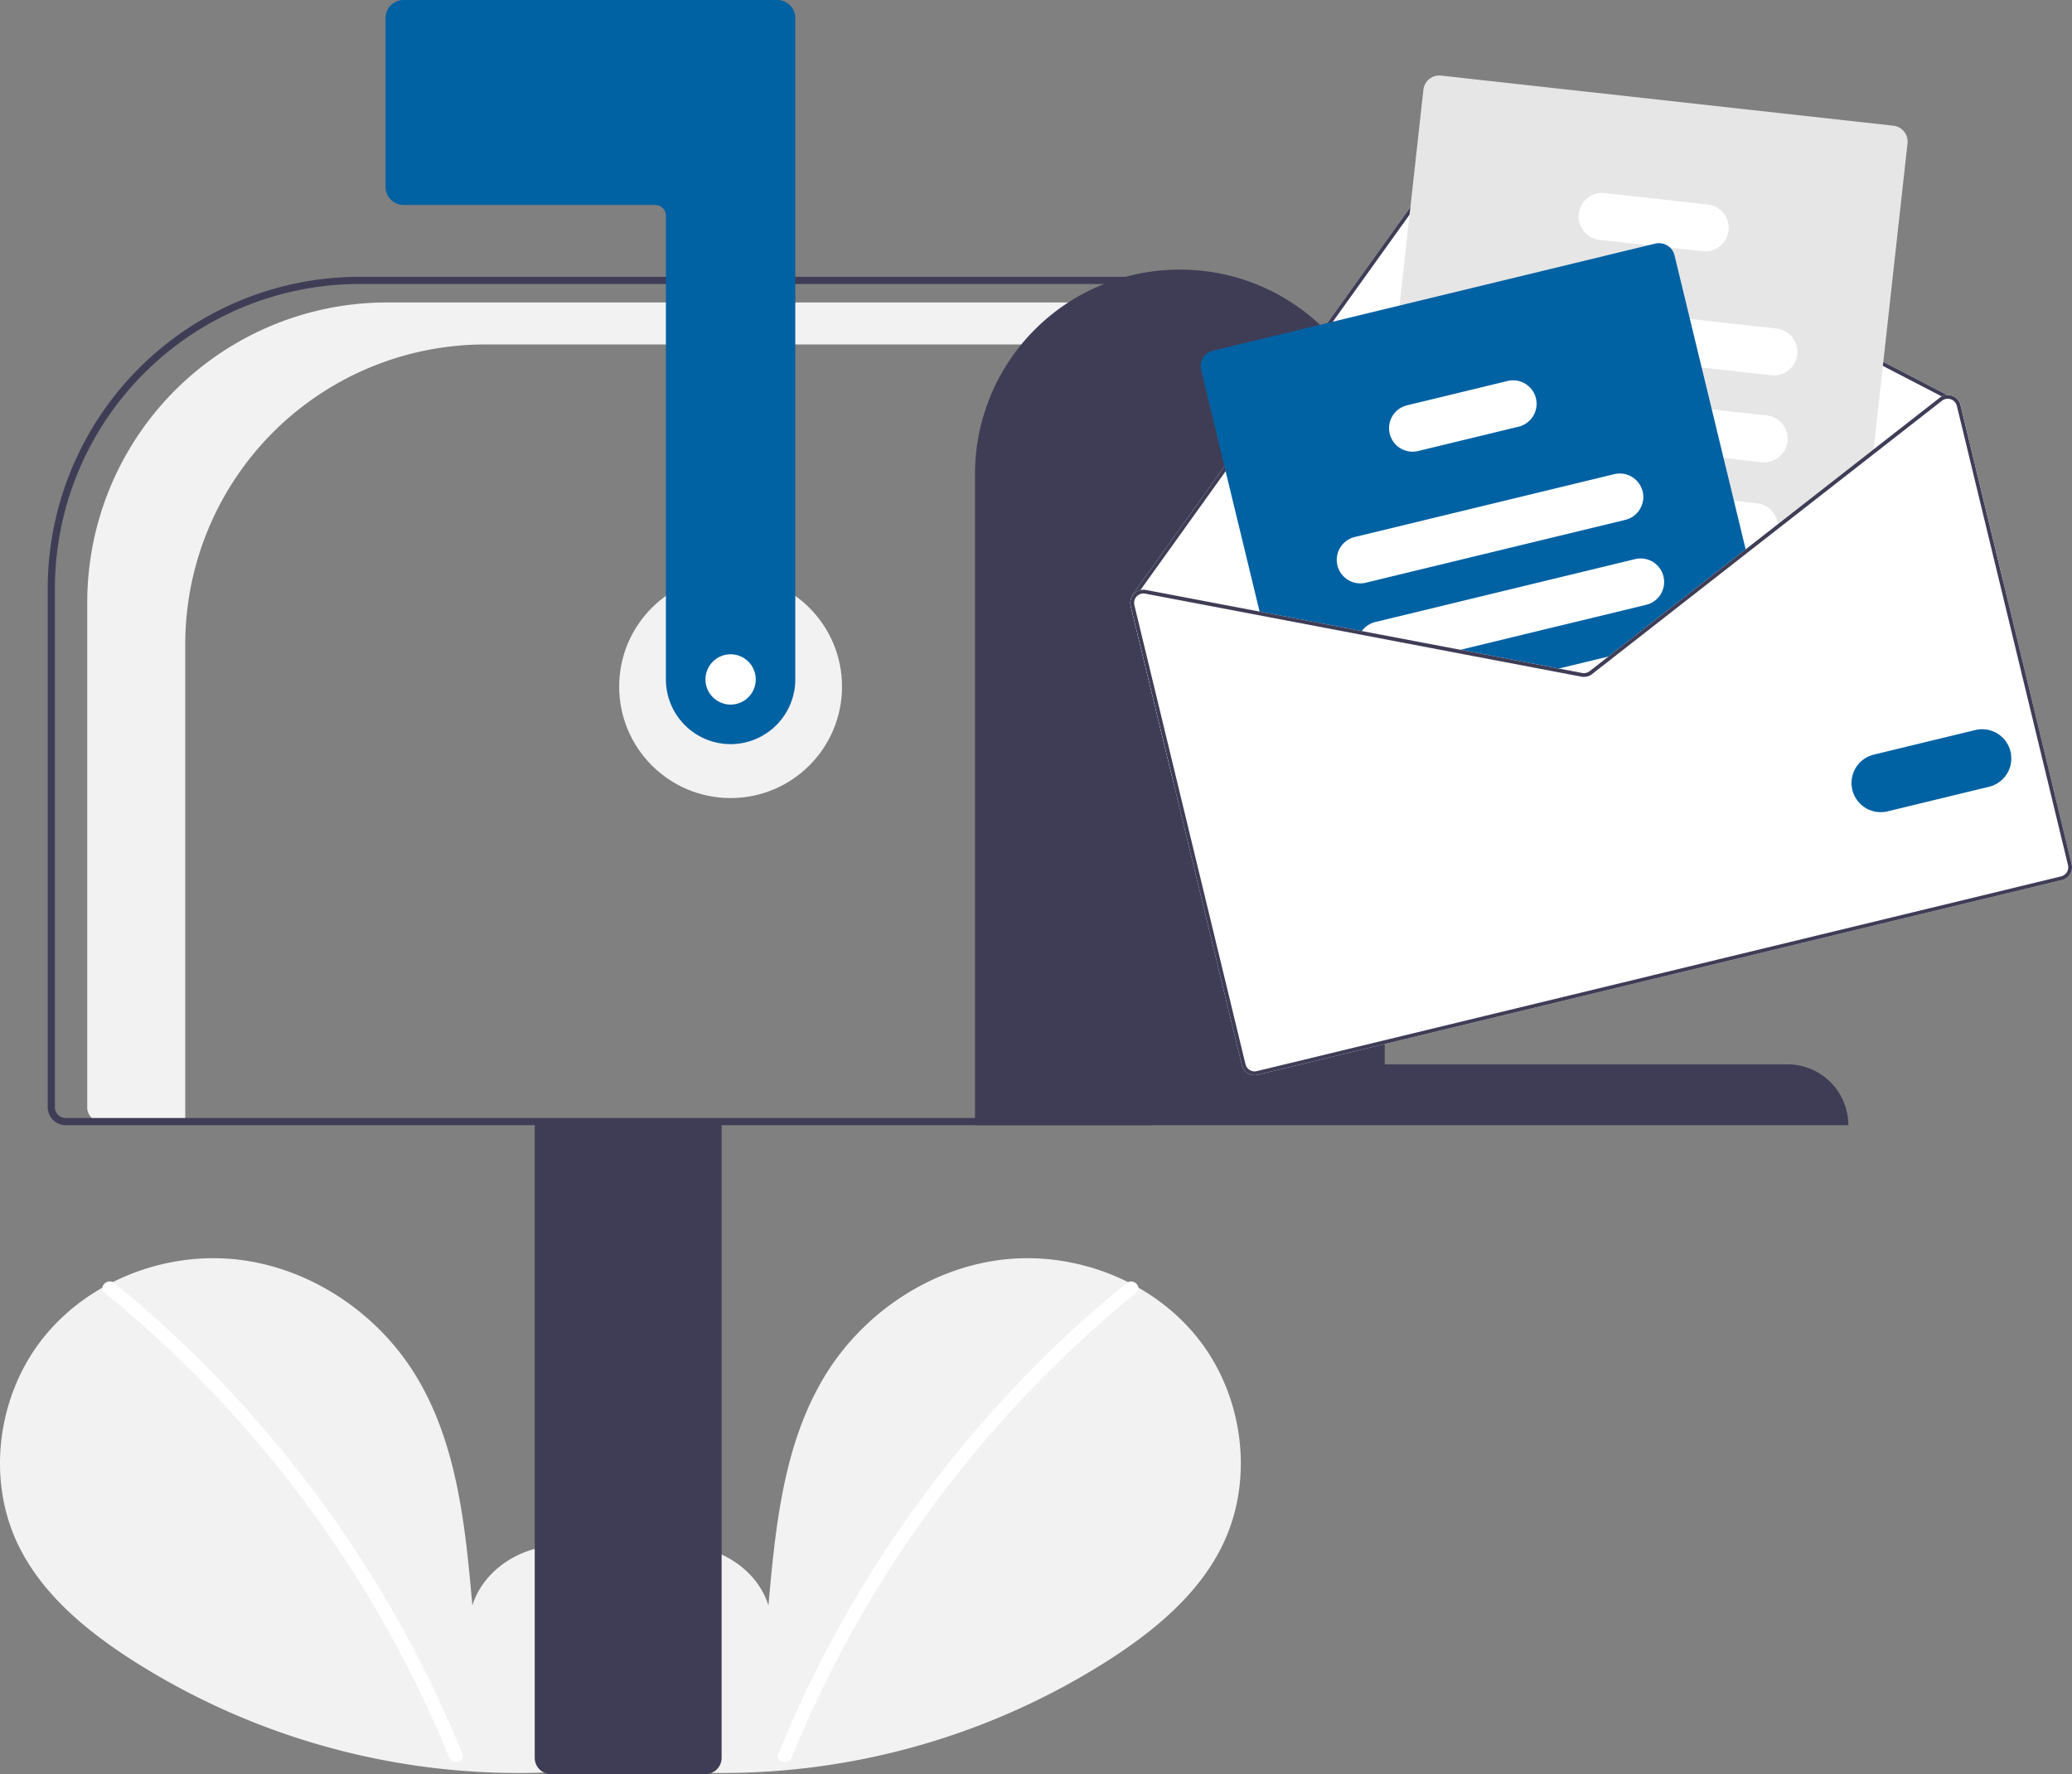<svg xmlns="http://www.w3.org/2000/svg" id="a063a011-c7fd-495c-af8f-4b3f764f6bd6" data-name="Layer 1" width="576.499" height="493.5" viewBox="0 0 576.499 493.5"><rect x="0" y="0" width="576.499" height="493.5" fill="#808080" stroke="none"/><path d="M481.172 691.6c9.255-7.82 14.876-20.173 13.402-32.2s-10.605-23.082-22.449-25.636-25.345 4.516-28.943 16.085c-1.98-22.306-4.261-45.547-16.12-64.542-10.738-17.2-29.337-29.507-49.494-31.709s-41.38 6.114-53.951 22.024-15.649 39.039-6.845 57.305c6.486 13.456 18.436 23.47 30.956 31.616a199.786 199.786.0 00136.641 29.893" transform="translate(-311.75 -203.25)" fill="#f2f2f2"/><path d="M343.55 560.174A326.879 326.879.0 01389.104 605.409a327.833 327.833.0 0151.308 85.741c.924 2.264-2.752 3.25-3.666 1.011a324.462 324.462.0 00-29.647-56.094 325.7 325.7.0 00-66.237-73.205c-1.898-1.546.806-4.221 2.688-2.688z" transform="translate(-311.75 -203.25)" fill="#fff"/><path d="M487.565 691.6c-9.255-7.82-14.876-20.173-13.402-32.2s10.605-23.082 22.449-25.636 25.345 4.516 28.943 16.085c1.98-22.306 4.261-45.547 16.12-64.542 10.738-17.2 29.337-29.507 49.494-31.709s41.38 6.114 53.951 22.024 15.649 39.039 6.845 57.305c-6.486 13.456-18.436 23.47-30.956 31.616a199.786 199.786.0 01-136.641 29.893" transform="translate(-311.75 -203.25)" fill="#f2f2f2"/><path d="M625.187 560.174A326.879 326.879.0 00579.633 605.409a327.833 327.833.0 00-51.308 85.741c-.924 2.264 2.752 3.25 3.666 1.011a325.987 325.987.0 0195.884-129.299c1.898-1.546-.806-4.221-2.688-2.688z" transform="translate(-311.75 -203.25)" fill="#fff"/><circle cx="203.277" cy="191" r="31" fill="#f2f2f2"/><path d="M419.446 287.388H633.027V299.073H446.711a83.418 83.418.0 00-83.419 83.418V515.25H339.922a3.895 3.895.0 01-3.895-3.895V370.806A83.418 83.418.0 01419.446 287.388z" transform="translate(-311.75 -203.25)" fill="#f2f2f2"/><path d="M460.527 692.25V514.75h52v177.5a4.505 4.505.0 01-4.5 4.5h-43A4.505 4.505.0 01460.527 692.25z" transform="translate(-311.75 -203.25)" fill="#3f3d56"/><path d="M325.027 511.25V366.916A86.764 86.764.0 01411.692 280.25H632.027v236h-302A5.006 5.006.0 01325.027 511.25zm305-229H411.692a84.761 84.761.0 00-84.665 84.666V511.25a3.003 3.003.0 003 3h3e2z" transform="translate(-311.75 -203.25)" fill="#3f3d56"/><path d="M515.027 410.25a18.02 18.02.0 01-18-18v-129a3.003 3.003.0 00-3-3h-70a5.006 5.006.0 01-5-5v-47a5.006 5.006.0 015-5h104a5.006 5.006.0 015 5v184a18.02 18.02.0 01-18 18z" transform="translate(-311.75 -203.25)" fill="#0061a3"/><path d="M640.027 278.25h0a56.881 56.881.0 0157 56.761V499.321h112a16.965 16.965.0 0117 16.929h-243V335.011a56.881 56.881.0 0157-56.761z" transform="translate(-311.75 -203.25)" fill="#3f3d56"/><path d="M626.349 371.817l11.803 48.756L869.033 364.682l-11.803-48.756a3.638 3.638.0 00-2.358-2.595 3.594 3.594.0 00-1.334-.201L720.079 244.028a3.682 3.682.0 00-4.656 1.119l-64.32 89.694L626.855 368.664a.514.514.0 00-.089.418A3.642 3.642.0 00626.349 371.817z" transform="translate(-311.75 -203.25)" fill="#fff"/><path d="M626.766 369.082a.49.49.0 00.203.316.559.559.0 00.433.086.536.536.0 00.299-.207l.083-.115 1.263-1.766 22.929-31.964 64.301-89.673a2.62 2.62.0 013.322-.796l132.425 68.567 1.188.617a1.292 1.292.0 00.147.052 1.615 1.615.0 01.271-.026.514.514.0 00.29-.245.524.524.0 00-.219-.709l-.164-.087-133.459-69.102a3.682 3.682.0 00-4.656 1.119l-64.32 89.694L626.855 368.664A.514.514.0 00626.766 369.082z" transform="translate(-311.75 -203.25)" fill="#3f3d56"/><path d="M696.107 374.054l5.139.57 38.143 4.225 25.286 2.799 1.494.166 31.552-24.645 1.209-.944 7.452-5.82 26.514-20.706.159-1.454 9.43-85.114a4.454 4.454.0 00-3.929-4.912L712.7 224.278a4.456 4.456.0 00-4.912 3.929L701.138 288.244l-3.689 33.286L694.149 351.309l-1.53 13.829-.446 4.006A4.457 4.457.0 00696.107 374.054z" transform="translate(-311.75 -203.25)" fill="#e6e6e6"/><path d="M730.692 299.448l54.517 6.038 19.334 2.141a6.54 6.54.0 101.44-13l-24.047-2.663-49.799-5.522a6.543 6.543.0 00-1.444 13.006z" transform="translate(-311.75 -203.25)" fill="#fff"/><path d="M727.588 323.564c.141.025.281.05.425.064l63.285 7.011 10.566 1.173a6.542 6.542.0 001.439-13.005l-15.278-1.69-50.13-5.555-8.436-.935a6.539 6.539.0 00-1.87 12.937z" transform="translate(-311.75 -203.25)" fill="#fff"/><path d="M720.426 344.948a6.539 6.539.0 004.88 3.125l25.939 2.873 46.197 5.118.01-.002 1.477.165 7.452-5.82a6.471 6.471.0 00.001-1.33 6.555 6.555.0 00-5.787-5.824l-6.417-.713-25.457-2.817-18.317-2.031-23.66-2.622a6.54 6.54.0 00-6.319 9.88z" transform="translate(-311.75 -203.25)" fill="#fff"/><path d="M756.859 269.97l13.564 1.502 5.991.665 9.05 1.002a6.542 6.542.0 001.439-13.005l-28.599-3.165a6.541 6.541.0 10-1.445 13.001z" transform="translate(-311.75 -203.25)" fill="#fff"/><path d="M645.944 306.182l16.537 68.314 27.601 5.248 25.532 4.861 27.394 5.212 8.753 1.666a3.673 3.673.0 002.94-.712l7.022-5.485 4.446-3.472 31.552-24.645-20.062-82.874a4.403 4.403.0 00-1.244-2.159 4.449 4.449.0 00-4.125-1.117L649.22 300.813A4.45 4.45.0 00645.944 306.182z" transform="translate(-311.75 -203.25)" fill="#0061a3"/><path d="M683.864 360.528a6.546 6.546.0 007.896 4.818l72.214-17.482a6.55 6.55.0 004.818-7.896 2.1 2.1.0 00-.07-.247 6.539 6.539.0 00-7.825-4.571l-72.214 17.482A6.546 6.546.0 00683.864 360.528z" transform="translate(-311.75 -203.25)" fill="#fff"/><path d="M690.082 379.744l25.532 4.861L769.699 371.512a6.541 6.541.0 10-3.078-12.714l-72.214 17.482a6.494 6.494.0 00-3.747 2.511A6.583 6.583.0 00690.082 379.744z" transform="translate(-311.75 -203.25)" fill="#fff"/><path d="M743.008 389.817l8.753 1.666a3.673 3.673.0 002.94-.712l7.022-5.485z" transform="translate(-311.75 -203.25)" fill="#fff"/><path d="M698.415 323.897a6.546 6.546.0 007.896 4.818l27.97-6.771a6.55 6.55.0 004.818-7.896 6.466 6.466.0 00-1.205-2.486 6.545 6.545.0 00-6.691-2.332l-27.97 6.771a6.541 6.541.0 00-4.818 7.896z" transform="translate(-311.75 -203.25)" fill="#fff"/><path d="M715.612 384.604l27.398 5.214 8.75 1.666a3.689 3.689.0 002.938-.711l7.027-5.486-2.466.597-5.206 4.061a2.636 2.636.0 01-2.099.508l-6.479-1.232-27.398-5.214zm81.838-28.539.267 1.102 1.215-.945zm-81.838 28.539 27.398 5.214 8.75 1.666a3.689 3.689.0 002.938-.711l7.027-5.486-2.466.597-5.206 4.061a2.636 2.636.0 01-2.099.508l-6.479-1.232-27.398-5.214zm0 0 27.398 5.214 8.75 1.666a3.689 3.689.0 002.938-.711l7.027-5.486-2.466.597-5.206 4.061a2.636 2.636.0 01-2.099.508l-6.479-1.232-27.398-5.214zm-89.263-12.787 30.916 127.71a3.667 3.667.0 004.422 2.698l223.761-54.168a3.666 3.666.0 002.698-4.422l-30.916-127.71a3.638 3.638.0 00-2.358-2.595 3.594 3.594.0 00-1.334-.201 3.458 3.458.0 00-1.514.398 3.179 3.179.0 00-.607.377l-18.364 14.34-26.67 20.833-8.935 6.979.002.008-.008.002-32.766 25.578-5.417 4.239-5.206 4.061a2.636 2.636.0 01-2.099.508l-6.479-1.232-27.398-5.214L690.656 378.792 630.595 367.362a3.59 3.59.0 00-1.547.033 3.67 3.67.0 00-1.788 1.036 4.111 4.111.0 00-.493.651A3.642 3.642.0 00626.349 371.817zm89.263 12.787 27.398 5.214 8.75 1.666a3.689 3.689.0 002.938-.711l7.027-5.486-2.466.597-5.206 4.061a2.636 2.636.0 01-2.099.508l-6.479-1.232-27.398-5.214zm0 0 27.398 5.214 8.75 1.666a3.689 3.689.0 002.938-.711l7.027-5.486-2.466.597-5.206 4.061a2.636 2.636.0 01-2.099.508l-6.479-1.232-27.398-5.214zm0 0 27.398 5.214 8.75 1.666a3.689 3.689.0 002.938-.711l7.027-5.486-2.466.597-5.206 4.061a2.636 2.636.0 01-2.099.508l-6.479-1.232-27.398-5.214z" transform="translate(-311.75 -203.25)" fill="#fff"/><path d="M715.612 384.604l27.398 5.214 8.75 1.666a3.689 3.689.0 002.938-.711l7.027-5.486-2.466.597-5.206 4.061a2.636 2.636.0 01-2.099.508l-6.479-1.232-27.398-5.214zm81.838-28.539.267 1.102 1.215-.945zm-81.838 28.539 27.398 5.214 8.75 1.666a3.689 3.689.0 002.938-.711l7.027-5.486-2.466.597-5.206 4.061a2.636 2.636.0 01-2.099.508l-6.479-1.232-27.398-5.214zm0 0 27.398 5.214 8.75 1.666a3.689 3.689.0 002.938-.711l7.027-5.486-2.466.597-5.206 4.061a2.636 2.636.0 01-2.099.508l-6.479-1.232-27.398-5.214zM627.785 369.161l.136.102c.023-.037.062-.071.092-.11a2.643 2.643.0 012.385-.768l59.686 11.354 25.528 4.865 27.398 5.214 8.75 1.666a3.689 3.689.0 002.938-.711l7.027-5.486-2.466.597-5.206 4.061a2.636 2.636.0 01-2.099.508l-6.479-1.232-27.398-5.214L690.656 378.792 630.595 367.362a3.59 3.59.0 00-1.547.033zm-1.436 2.657 30.916 127.71a3.667 3.667.0 004.422 2.698l223.761-54.168a3.666 3.666.0 002.698-4.422l-30.916-127.71a3.638 3.638.0 00-2.358-2.595 3.594 3.594.0 00-1.334-.201 3.458 3.458.0 00-1.514.398 3.179 3.179.0 00-.607.377l-18.364 14.34-26.67 20.833-8.935 6.979.002.008-.008.002-32.766 25.578-5.417 4.239-5.206 4.061a2.636 2.636.0 01-2.099.508l-6.479-1.232-27.398-5.214L690.656 378.792 630.595 367.362a3.59 3.59.0 00-1.547.033 3.67 3.67.0 00-1.788 1.036 4.111 4.111.0 00-.493.651A3.642 3.642.0 00626.349 371.817zm1.02-.247a2.598 2.598.0 01.462-2.191.341.341.0 01.091-.117c.023-.037.062-.071.092-.11a2.643 2.643.0 012.385-.768l59.686 11.354 25.528 4.865 27.398 5.214 8.75 1.666a3.689 3.689.0 002.938-.711l7.027-5.486 4.444-3.472 31.547-24.648 1.215-.945 7.447-5.817 26.518-20.709 19.171-14.972a2.604 2.604.0 01.987-.477 1.997 1.997.0 01.305-.05 1.615 1.615.0 01.271-.026 2.679 2.679.0 01.901.147 2.625 2.625.0 011.686 1.853l30.916 127.71a2.62 2.62.0 01-1.931 3.165L661.442 501.214a2.618 2.618.0 01-3.158-1.933zm88.244 13.034 27.398 5.214 8.75 1.666a3.689 3.689.0 002.938-.711l7.027-5.486-2.466.597-5.206 4.061a2.636 2.636.0 01-2.099.508l-6.479-1.232-27.398-5.214zm0 0 27.398 5.214 8.75 1.666a3.689 3.689.0 002.938-.711l7.027-5.486-2.466.597-5.206 4.061a2.636 2.636.0 01-2.099.508l-6.479-1.232-27.398-5.214zm0 0 27.398 5.214 8.75 1.666a3.689 3.689.0 002.938-.711l7.027-5.486-2.466.597-5.206 4.061a2.636 2.636.0 01-2.099.508l-6.479-1.232-27.398-5.214z" transform="translate(-311.75 -203.25)" fill="#3f3d56"/><path d="M827.129 422.967a8.128 8.128.0 015.981-9.801l28.242-6.837a8.119 8.119.0 013.821 15.782l-28.242 6.837A8.128 8.128.0 01827.129 422.967z" transform="translate(-311.75 -203.25)" fill="#0061a3"/><circle cx="203.277" cy="189" r="7" fill="#fff"/></svg>